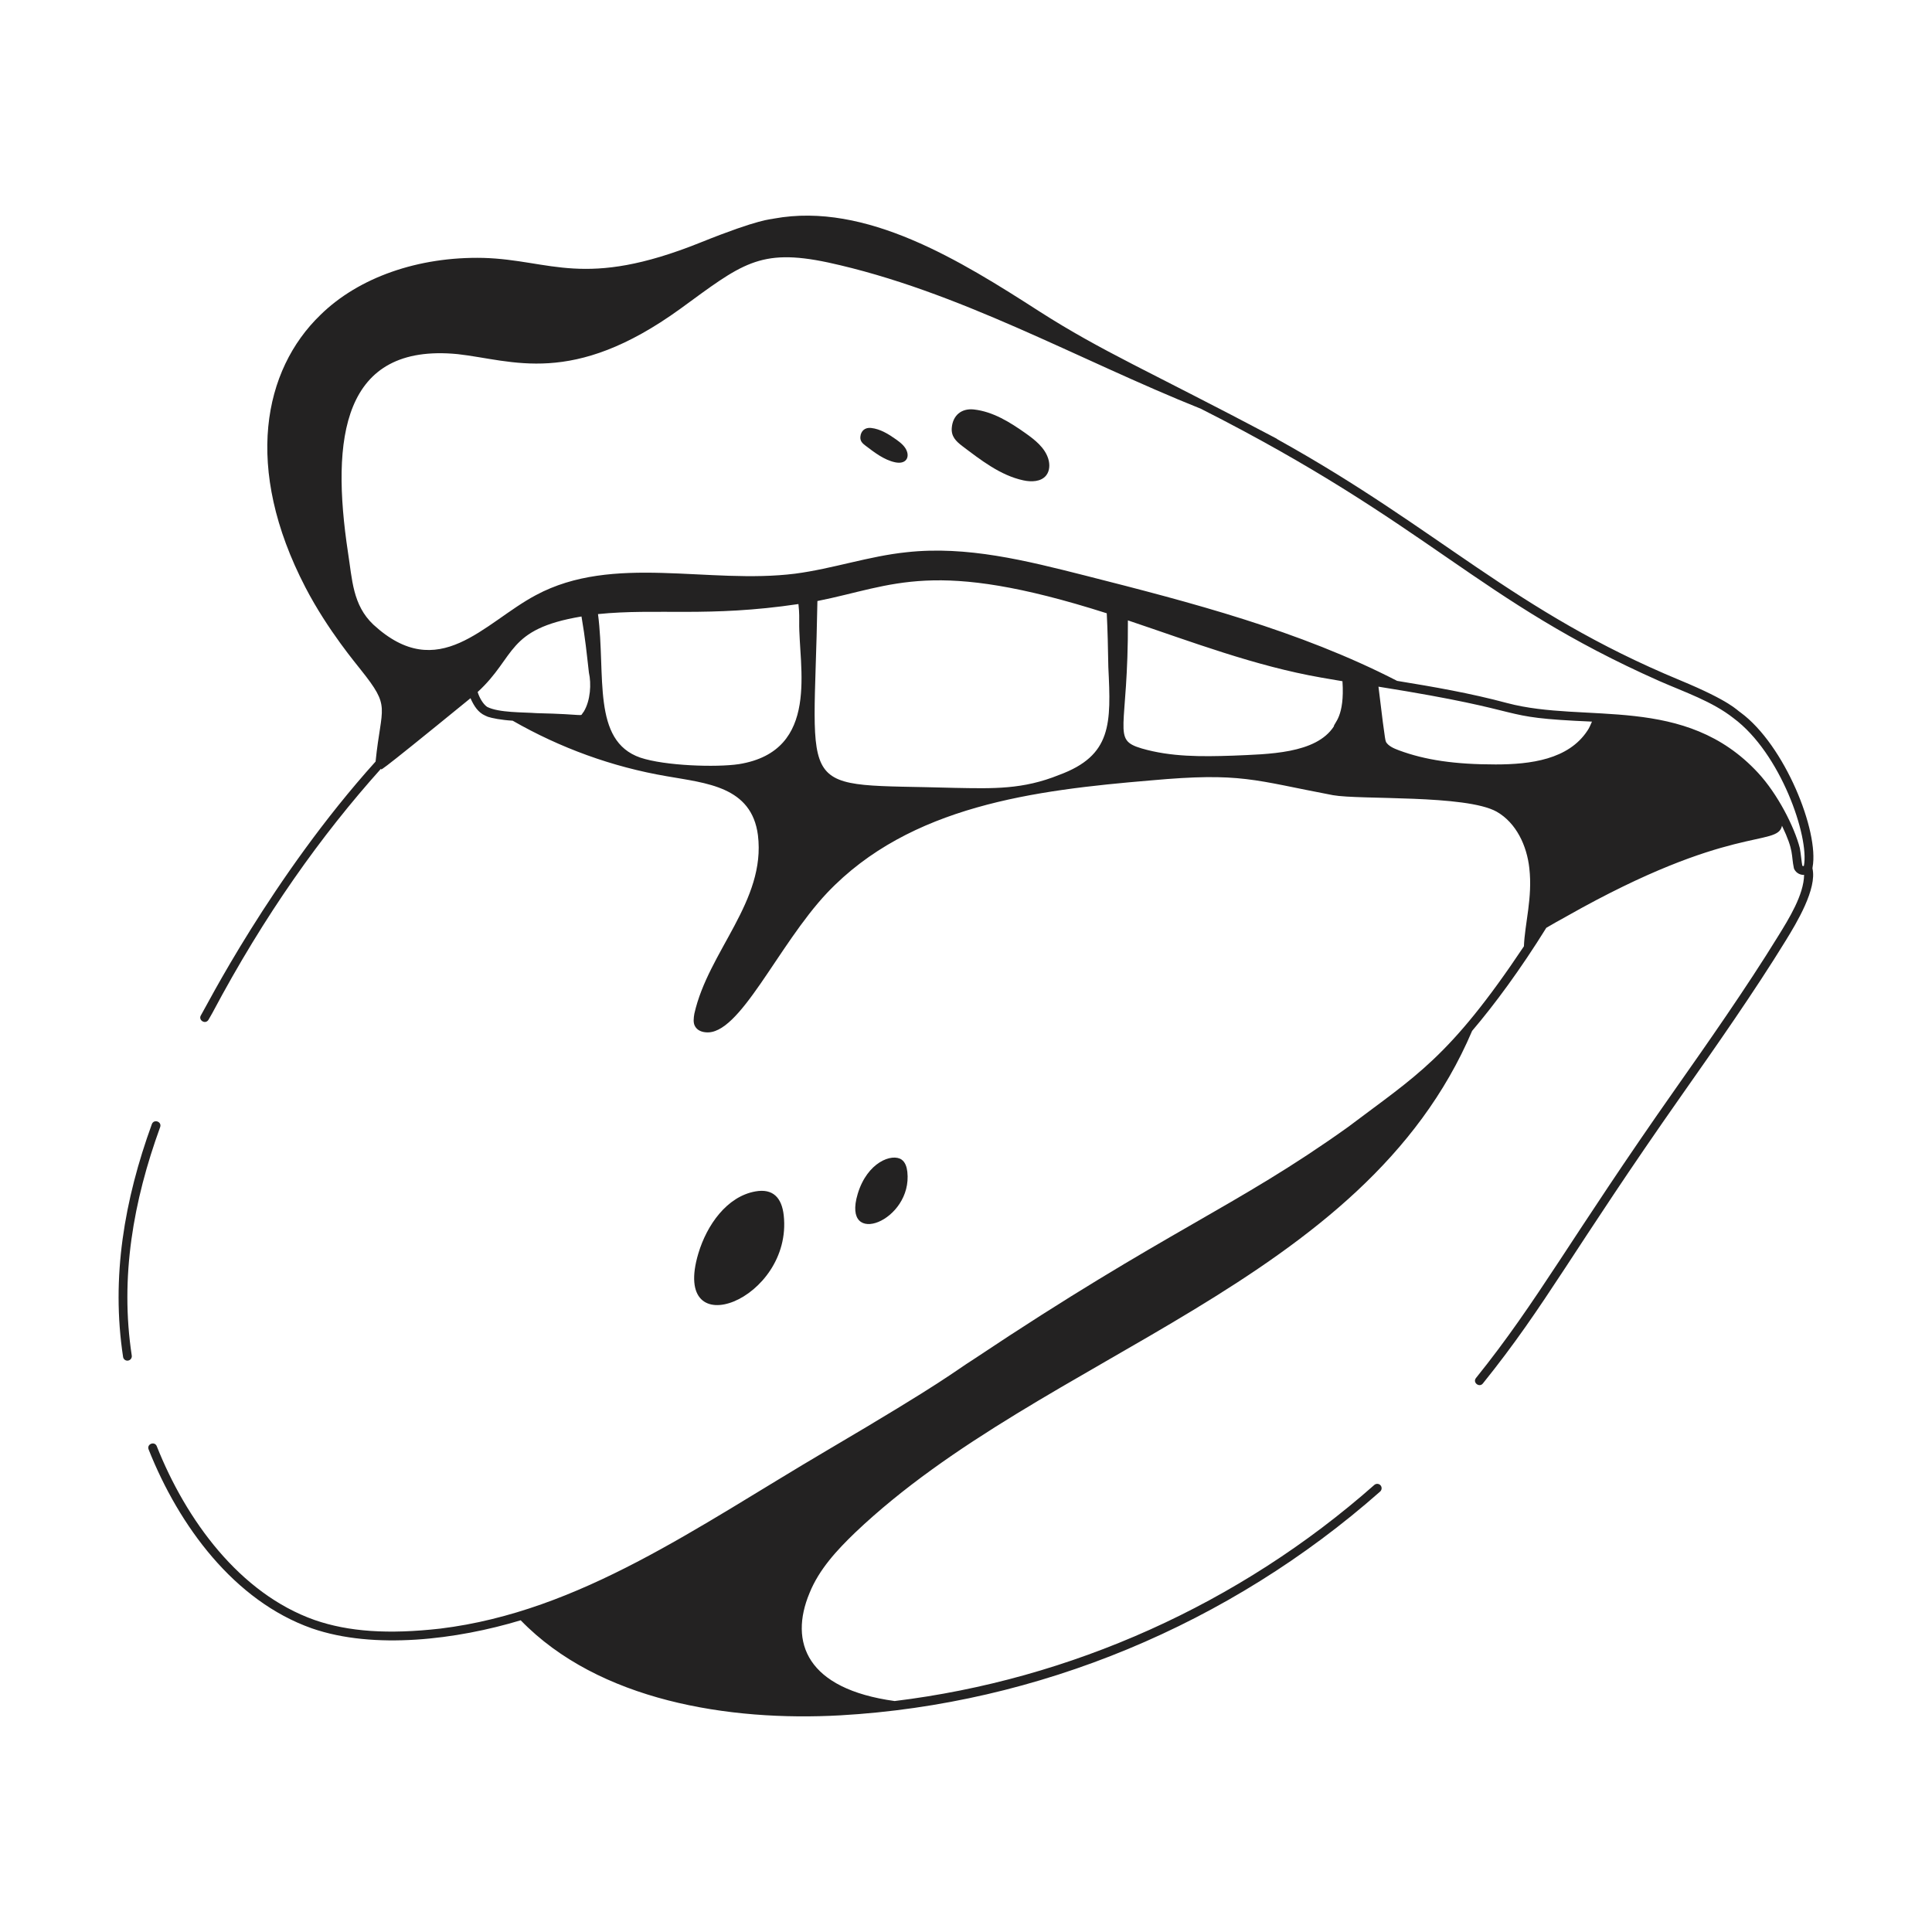 <svg xmlns="http://www.w3.org/2000/svg" fill="none" viewBox="0 0 55 55" height="55" width="55">
<path fill="#232222" d="M3.627 38.735C3.634 38.735 3.64 38.734 3.646 38.733C3.714 38.723 3.761 38.659 3.751 38.591C3.41 36.356 3.796 34.186 4.559 32.087C4.615 31.93 4.38 31.848 4.323 32.002C3.539 34.162 3.159 36.366 3.504 38.629C3.513 38.691 3.566 38.735 3.627 38.735Z"></path>
<path fill="#232222" d="M49.55 20.283C49.445 20.221 49.284 19.969 47.817 19.361C43.088 17.399 40.995 15.076 36.38 12.514C36.351 12.49 36.321 12.475 36.299 12.464C32.702 10.56 31.389 10.017 29.584 8.862C27.351 7.427 24.657 5.743 22.037 6.222C21.937 6.251 21.665 6.211 19.934 6.907C16.619 8.237 15.693 7.397 13.759 7.342C11.911 7.3 10.205 7.899 9.12 8.967C7.503 10.527 6.923 13.31 8.696 16.724C9.332 17.95 10.178 18.942 10.267 19.062C11.142 20.156 10.856 20.069 10.692 21.68C7.726 24.973 5.823 28.747 5.723 28.898C5.631 29.036 5.84 29.174 5.932 29.036C5.97 28.977 6.006 28.901 6.047 28.835C7.53 26.042 9.147 23.779 10.845 21.885C10.911 21.863 10.403 22.316 13.396 19.875C13.399 19.883 13.4 19.892 13.404 19.899C13.496 20.098 13.61 20.282 13.811 20.371L13.887 20.405C14.002 20.444 14.269 20.497 14.595 20.517C15.945 21.291 17.432 21.834 18.977 22.097C20.107 22.297 21.397 22.387 21.577 23.777C21.806 25.656 20.167 27.076 19.767 28.857C19.747 28.977 19.727 29.117 19.787 29.217C19.847 29.327 19.967 29.377 20.087 29.387C21.054 29.494 22.135 26.915 23.547 25.417C25.906 22.934 29.454 22.495 32.757 22.217C35.344 21.982 35.691 22.211 37.947 22.637C38.716 22.774 41.731 22.617 42.607 23.107C43.167 23.427 43.467 24.077 43.537 24.717C43.632 25.557 43.407 26.293 43.383 26.939C41.261 30.118 40.308 30.624 38.374 32.085C35.16 34.383 33.243 35.008 27.729 38.688C27.085 39.097 26.98 39.266 23.523 41.301C19.842 43.467 16.515 45.876 12.533 46.363C11.058 46.53 9.922 46.453 8.958 46.119C6.82 45.364 5.296 43.268 4.463 41.171C4.402 41.018 4.17 41.109 4.231 41.263C5.096 43.443 6.672 45.577 8.876 46.355C10.658 46.974 13.018 46.671 14.823 46.126C17.044 48.417 20.751 49.01 23.924 48.832C29.546 48.511 35.003 46.248 39.29 42.461C39.341 42.415 39.346 42.336 39.301 42.284C39.254 42.232 39.176 42.228 39.124 42.273C35.277 45.672 30.477 47.814 25.469 48.425C22.967 48.081 22.457 46.757 23.047 45.347C23.317 44.677 23.827 44.127 24.347 43.627C29.749 38.495 38.825 36.589 41.908 29.347C42.547 28.597 43.283 27.6 44.02 26.413C44.203 26.304 44.387 26.202 44.571 26.101C44.571 26.101 44.598 26.085 44.599 26.085C49.269 23.441 50.599 24.12 50.729 23.511C50.73 23.51 50.729 23.509 50.73 23.508C51.079 24.238 50.985 24.326 51.069 24.72C51.109 24.827 51.217 24.907 51.347 24.907C51.352 24.907 51.355 24.904 51.359 24.904C51.352 25.472 50.922 26.162 50.624 26.644C49.717 28.121 48.56 29.767 47.696 30.997C44.695 35.264 43.793 37.023 42.019 39.228C41.914 39.358 42.113 39.511 42.214 39.385C44.034 37.124 44.731 35.651 47.9 31.141C48.802 29.858 49.951 28.219 50.837 26.775C51.147 26.272 51.731 25.303 51.597 24.721C51.599 24.708 51.601 24.693 51.6 24.69C51.792 23.671 50.809 21.208 49.55 20.283ZM37.972 20.679C37.464 21.462 36.106 21.468 35.093 21.512C34.203 21.542 33.335 21.549 32.502 21.307C31.63 21.048 32.123 20.816 32.109 17.661C33.931 18.273 35.725 18.96 37.615 19.29L38.217 19.393C38.286 20.409 37.972 20.579 37.972 20.679ZM22.752 17.705C22.73 18.958 23.376 21.374 21.038 21.753C20.395 21.85 18.929 21.803 18.228 21.568C16.84 21.087 17.251 19.226 17.024 17.482C18.701 17.311 20.155 17.579 22.73 17.196C22.761 17.481 22.75 17.604 22.752 17.705ZM23.27 17.11C25.456 16.676 26.555 15.88 31.507 17.459C31.532 17.948 31.542 18.424 31.552 18.993C31.631 20.599 31.658 21.506 30.15 22.061C29.117 22.478 28.284 22.45 27.175 22.429C22.561 22.292 23.174 22.828 23.27 17.11ZM45.192 20.798C44.651 21.624 43.567 21.762 42.577 21.762C41.421 21.762 40.571 21.638 39.821 21.359C39.67 21.303 39.522 21.235 39.455 21.12C39.441 21.017 39.464 21.402 39.242 19.548C43.863 20.283 42.41 20.417 45.32 20.543C45.28 20.63 45.246 20.722 45.192 20.798ZM13.868 20.124C13.743 20.037 13.641 19.846 13.598 19.7C14.7 18.689 14.4 17.909 16.554 17.55C16.665 18.202 16.698 18.565 16.765 19.148C16.837 19.466 16.811 19.94 16.619 20.259L16.591 20.295C16.505 20.41 16.718 20.335 15.276 20.302C14.895 20.273 14.205 20.294 13.868 20.124ZM51.309 24.652C51.284 24.524 51.268 24.312 51.238 24.146C51.083 23.539 50.606 22.604 50.049 22.002C47.965 19.748 45.147 20.608 42.91 20.016C41.863 19.734 40.81 19.552 39.773 19.383C36.985 17.948 33.914 17.152 30.878 16.381C29.218 15.961 27.518 15.531 25.808 15.721C24.738 15.831 23.707 16.191 22.637 16.331C20.168 16.641 17.457 15.761 15.258 16.941C13.778 17.725 12.492 19.497 10.628 17.781C10.038 17.221 10.028 16.501 9.907 15.731C9.413 12.465 9.752 9.762 13.028 10.081C14.594 10.255 16.279 11.025 19.367 8.791C21.107 7.523 21.613 7.057 23.568 7.471C27.287 8.278 30.654 10.223 34.189 11.638C40.757 14.962 42.031 17.079 47.246 19.391C47.952 19.701 48.743 19.966 49.349 20.444C50.694 21.44 51.509 23.823 51.354 24.643V24.645C51.348 24.649 51.343 24.654 51.341 24.657C51.324 24.655 51.306 24.641 51.309 24.652Z"></path>
<path fill="#232222" d="M29.195 12.333C28.75 12.018 28.267 11.717 27.725 11.657C27.373 11.618 27.124 11.822 27.095 12.18C27.075 12.423 27.213 12.561 27.395 12.699C27.917 13.093 28.481 13.536 29.134 13.675C29.361 13.724 29.635 13.717 29.781 13.536C29.885 13.406 29.891 13.22 29.842 13.061C29.744 12.745 29.465 12.524 29.195 12.333Z"></path>
<path fill="#232222" d="M25.51 12.51C25.294 12.357 25.061 12.212 24.798 12.183C24.628 12.164 24.507 12.263 24.493 12.436C24.483 12.554 24.55 12.621 24.639 12.687C24.891 12.878 25.164 13.092 25.48 13.16C25.763 13.22 25.883 13.057 25.823 12.863C25.776 12.71 25.64 12.603 25.51 12.51Z"></path>
<path fill="#232222" d="M22.311 34.597C22.255 34.096 22.005 33.828 21.505 33.917C20.689 34.063 20.122 34.878 19.882 35.678C19.075 38.365 22.576 37.006 22.311 34.597Z"></path>
<path fill="#232222" d="M25.83 33.359C25.815 33.227 25.774 33.087 25.666 33.011C25.397 32.825 24.689 33.081 24.417 33.988C23.948 35.551 25.985 34.761 25.83 33.359Z"></path>
</svg>
